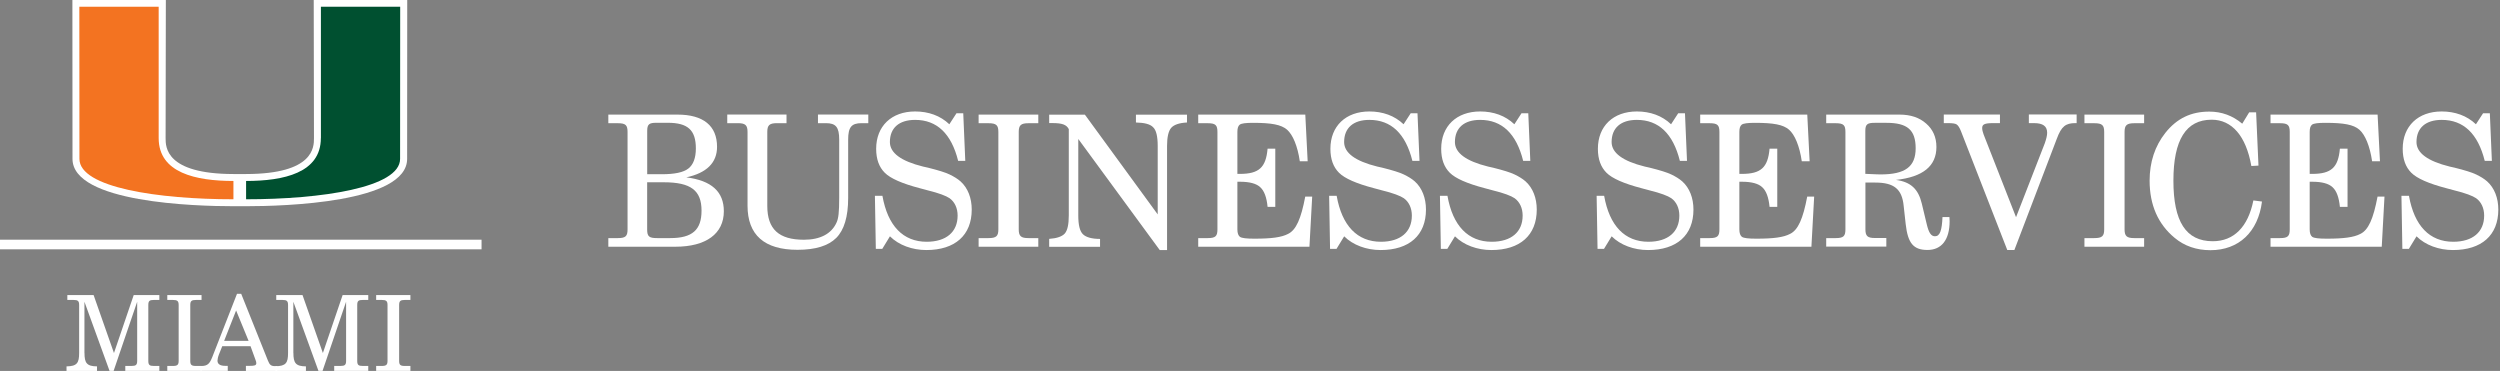 <?xml version="1.0" encoding="UTF-8"?>
<svg id="Layer_1" xmlns="http://www.w3.org/2000/svg" version="1.1" viewBox="0 0 519 77">
  <rect x="0" y="0" width="519" height="77" fill="#808080" stroke="none"/>
  <!-- Generator: Adobe Illustrator 29.1.0, SVG Export Plug-In . SVG Version: 2.1.0 Build 142)  -->
  <defs>
    <style>
      .st0 {
        fill: #005030;
      }

      .st1 {
        fill: #fff;
      }

      .st2 {
        fill: none;
        stroke: #fff;
        stroke-width: 2px;
      }

      .st3 {
        fill: #f37321;
      }
    </style>
  </defs>
  <path class="st1" d="M65.13,0l.05,28.68c0,1.84,0,7.43-14.08,7.45h-1.32s-1.32,0-1.32,0c-14.08-.02-14.08-5.61-14.08-7.45l.05-28.68H15.03l.02,32.98c0,9.12,25.58,9.83,33.42,9.83h2.63c7.84,0,33.42-.71,33.42-9.83l.02-32.98h-19.41Z"/>
  <path class="st0" d="M66.62,28.68V1.4h16.46s-.02,30.49-.02,31.58c0,5.99-16.43,8.39-31.97,8.39,0-.75,0-2.61,0-3.8,7.78-.01,15.52-1.66,15.52-8.89"/>
  <path class="st3" d="M32.94,28.68V1.4h-16.47s.02,30.49.02,31.58c0,5.99,16.43,8.39,31.97,8.39,0-.75,0-2.61,0-3.8-7.78-.01-15.52-1.66-15.52-8.89"/>
  <line class="st2" y1="50.76" x2="99.97" y2="50.76"/>
  <path class="st1" d="M17.54,73.27c0,2.07.46,2.77,2.6,2.79v.94h-6.33v-.94c2.2-.02,2.62-.74,2.62-2.79v-9.95c0-.85-.28-1.05-1.16-1.05h-1.29v-1.02h5.45l4.23,12.04,4.1-12.04h5.32v1.02h-1.16c-.87,0-1.13.2-1.13,1.05v11.6c0,.85.26,1.05,1.13,1.05h1.16v1.02h-7.07v-1.02h1.31c.87,0,1.16-.2,1.16-1.05v-12.28l-4.89,14.35h-.85l-5.21-14.35v10.62Z"/>
  <path class="st1" d="M34.73,75.97h1.18c.89,0,1.18-.22,1.18-1.05v-11.6c0-.83-.28-1.05-1.18-1.05h-1.18v-1.02h7.11v1.02h-1.18c-.89,0-1.16.22-1.16,1.05v11.6c0,.83.26,1.05,1.16,1.05h1.18v1.02h-7.11v-1.02Z"/>
  <path class="st1" d="M49.02,64.44l-2.49,6.33h5.08l-2.6-6.33ZM50.07,60.99l5.56,13.89c.35.85.61,1.13,1.5,1.13.13,0,.28,0,.44,0v.99h-6.52v-1.05h.83c.92,0,1.33-.07,1.33-.57,0-.17-.06-.44-.2-.76l-1-2.75h-5.87l-.68,1.7c-.2.5-.31,1.02-.31,1.31,0,.7.55,1.07,1.59,1.07h.54v1.05h-5.63v-1.02h.17c1.29,0,1.72-.52,2.25-1.85l5.13-13.13h.85Z"/>
  <path class="st1" d="M60.91,73.27c0,2.07.46,2.77,2.6,2.79v.94h-6.33v-.97c2.2-.02,2.62-.71,2.62-2.76v-9.95c0-.85-.28-1.05-1.16-1.05h-1.29v-1.02h5.45l4.23,12.04,4.1-12.04h5.32v1.02h-1.16c-.87,0-1.13.2-1.13,1.05v11.6c0,.85.26,1.05,1.13,1.05h1.16v1.02h-7.07v-1.02h1.31c.87,0,1.16-.2,1.16-1.05v-12.28l-4.89,14.35h-.85l-5.21-14.35v10.62Z"/>
  <path class="st1" d="M78.09,75.97h1.18c.89,0,1.18-.22,1.18-1.05v-11.6c0-.83-.28-1.05-1.18-1.05h-1.18v-1.02h7.11v1.02h-1.18c-.89,0-1.16.22-1.16,1.05v11.6c0,.83.26,1.05,1.16,1.05h1.18v1.02h-7.11v-1.02Z"/>
  <g>
    <path class="st1" d="M126.29,51.22v-1.79h1.98c1.63,0,2.01-.42,2.01-1.82v-20.21c0-1.41-.38-1.82-2.01-1.82h-1.98v-1.79h14.36c5.36,0,8.21,2.32,8.21,6.69,0,3.31-2.17,5.43-6.38,6.34,5.21.65,7.79,2.96,7.79,7.03,0,4.67-3.69,7.37-10.07,7.37h-13.91ZM134.35,36.17h3.04c2.66,0,4.48-.38,5.51-1.18s1.56-2.2,1.56-4.18c0-3.8-1.67-5.32-5.81-5.32h-2.39c-1.48,0-1.9.3-1.9,1.67v9ZM134.35,37.84v9.8c0,1.48.42,1.79,2.09,1.79h2.7c4.6,0,6.5-1.71,6.5-5.7,0-4.22-2.24-5.89-7.86-5.89h-3.42Z"/>
    <path class="st1" d="M150.97,23.78h12.31v1.79h-1.98c-1.56,0-2.01.42-2.01,1.82v15.35c0,4.83,2.39,7.03,7.6,7.03,3.38,0,5.7-1.22,6.76-3.53.42-.87.57-2.13.57-5.28v-11.97c0-2.62-.72-3.42-2.74-3.42h-1.67v-1.79h10.45v1.79h-1.41c-2.09,0-2.77.84-2.77,3.42v12.12c0,3.88-.84,6.65-2.47,8.28s-4.29,2.47-8.05,2.47c-6.88,0-10.37-3.08-10.37-9.16v-15.31c0-1.41-.46-1.82-2.01-1.82h-2.2v-1.79Z"/>
    <path class="st1" d="M183.15,51.67h-1.33l-.19-11.02h1.56c1.1,6.23,4.29,9.54,9.19,9.54,4.07,0,6.42-2.05,6.42-5.43,0-1.56-.61-2.85-1.67-3.61-.72-.49-2.2-1.06-4.52-1.63l-1.71-.46c-3.61-.95-6.04-2.01-7.22-3.19s-1.79-2.81-1.79-4.98c0-4.71,3.19-7.75,8.09-7.75,2.77,0,5.24.87,7.1,2.66l1.48-2.28h1.41l.42,9.88h-1.48c-1.41-5.66-4.41-8.51-8.93-8.51-3.34,0-5.24,1.67-5.24,4.6,0,2.24,2.28,3.95,6.88,5.09l1.03.23c2.13.53,3.61.99,4.48,1.41.87.42,1.63.87,2.28,1.44,1.52,1.37,2.32,3.46,2.32,5.85,0,5.32-3.46,8.4-9.42,8.4-2.93,0-5.74-1.03-7.56-2.85l-1.6,2.62Z"/>
    <path class="st1" d="M203.16,51.22v-1.79h2.05c1.63,0,2.05-.42,2.05-1.82v-20.21c0-1.41-.42-1.82-2.05-1.82h-2.05v-1.79h12.39v1.79h-2.05c-1.56,0-2.01.42-2.01,1.82v20.21c0,1.41.46,1.82,2.01,1.82h2.05v1.79h-12.39Z"/>
    <path class="st1" d="M217.81,51.22v-1.63c1.6-.11,2.66-.49,3.23-1.1.57-.65.84-1.9.84-3.76v-17.93c-.49-.91-1.33-1.25-3.42-1.25h-.65v-1.75h7.41l15.12,20.71v-14.21c0-1.98-.3-3.27-.95-3.88-.61-.65-1.79-.95-3.57-.99v-1.63h10.6v1.63c-1.6.08-2.7.46-3.27,1.1-.57.65-.87,1.9-.87,3.76v21.62h-1.52l-16.91-23.06v15.88c0,1.94.3,3.23.95,3.88.65.65,1.86.99,3.57.99v1.63h-10.56Z"/>
    <path class="st1" d="M248.75,51.22v-1.79h1.98c1.63,0,2.01-.42,2.01-1.82v-20.21c0-1.41-.38-1.82-2.01-1.82h-1.98v-1.79h22.23l.49,9.69h-1.63c-.46-3.15-1.44-5.51-2.66-6.57-1.22-1.03-3.15-1.41-7.07-1.41-1.48,0-2.39.11-2.74.38-.34.27-.49.76-.49,1.52v8.7h.53c3.95,0,5.4-1.33,5.74-5.24h1.6v12.08h-1.6c-.19-1.94-.68-3.31-1.52-4.07-.8-.76-2.2-1.14-4.22-1.14h-.53v9.88c0,.8.19,1.29.53,1.56.38.27,1.37.38,3,.38,3.53,0,5.62-.27,6.99-.99,1.67-.8,2.7-3.15,3.57-7.75h1.44l-.57,10.41h-23.1Z"/>
    <path class="st1" d="M277.45,51.67h-1.33l-.19-11.02h1.56c1.1,6.23,4.29,9.54,9.19,9.54,4.07,0,6.42-2.05,6.42-5.43,0-1.56-.61-2.85-1.67-3.61-.72-.49-2.2-1.06-4.52-1.63l-1.71-.46c-3.61-.95-6.04-2.01-7.22-3.19s-1.79-2.81-1.79-4.98c0-4.71,3.19-7.75,8.09-7.75,2.77,0,5.24.87,7.1,2.66l1.48-2.28h1.41l.42,9.88h-1.48c-1.41-5.66-4.41-8.51-8.93-8.51-3.34,0-5.24,1.67-5.24,4.6,0,2.24,2.28,3.95,6.88,5.09l1.03.23c2.13.53,3.61.99,4.48,1.41.87.42,1.63.87,2.28,1.44,1.52,1.37,2.32,3.46,2.32,5.85,0,5.32-3.46,8.4-9.42,8.4-2.93,0-5.74-1.03-7.56-2.85l-1.6,2.62Z"/>
    <path class="st1" d="M300.45,51.67h-1.33l-.19-11.02h1.56c1.1,6.23,4.29,9.54,9.19,9.54,4.07,0,6.42-2.05,6.42-5.43,0-1.56-.61-2.85-1.67-3.61-.72-.49-2.2-1.06-4.52-1.63l-1.71-.46c-3.61-.95-6.04-2.01-7.22-3.19s-1.79-2.81-1.79-4.98c0-4.71,3.19-7.75,8.09-7.75,2.77,0,5.24.87,7.1,2.66l1.48-2.28h1.41l.42,9.88h-1.48c-1.41-5.66-4.41-8.51-8.93-8.51-3.34,0-5.24,1.67-5.24,4.6,0,2.24,2.28,3.95,6.88,5.09l1.03.23c2.13.53,3.61.99,4.48,1.41.87.42,1.63.87,2.28,1.44,1.52,1.37,2.32,3.46,2.32,5.85,0,5.32-3.46,8.4-9.42,8.4-2.93,0-5.74-1.03-7.56-2.85l-1.6,2.62Z"/>
    <path class="st1" d="M332.98,51.67h-1.33l-.19-11.02h1.56c1.1,6.23,4.29,9.54,9.19,9.54,4.07,0,6.42-2.05,6.42-5.43,0-1.56-.61-2.85-1.67-3.61-.72-.49-2.2-1.06-4.52-1.63l-1.71-.46c-3.61-.95-6.04-2.01-7.22-3.19s-1.79-2.81-1.79-4.98c0-4.71,3.19-7.75,8.09-7.75,2.77,0,5.24.87,7.1,2.66l1.48-2.28h1.41l.42,9.88h-1.48c-1.41-5.66-4.41-8.51-8.93-8.51-3.34,0-5.24,1.67-5.24,4.6,0,2.24,2.28,3.95,6.88,5.09l1.03.23c2.13.53,3.61.99,4.48,1.41.87.42,1.63.87,2.28,1.44,1.52,1.37,2.32,3.46,2.32,5.85,0,5.32-3.46,8.4-9.42,8.4-2.93,0-5.74-1.03-7.56-2.85l-1.6,2.62Z"/>
    <path class="st1" d="M352.96,51.22v-1.79h1.98c1.63,0,2.01-.42,2.01-1.82v-20.21c0-1.41-.38-1.82-2.01-1.82h-1.98v-1.79h22.23l.49,9.69h-1.63c-.46-3.15-1.44-5.51-2.66-6.57-1.22-1.03-3.15-1.41-7.07-1.41-1.48,0-2.39.11-2.74.38-.34.27-.49.76-.49,1.52v8.7h.53c3.95,0,5.4-1.33,5.74-5.24h1.6v12.08h-1.6c-.19-1.94-.68-3.31-1.52-4.07-.8-.76-2.2-1.14-4.22-1.14h-.53v9.88c0,.8.19,1.29.53,1.56.38.27,1.37.38,3,.38,3.53,0,5.62-.27,6.99-.99,1.67-.8,2.7-3.15,3.57-7.75h1.44l-.57,10.41h-23.1Z"/>
    <path class="st1" d="M379.12,51.22v-1.79h1.98c1.63,0,2.01-.42,2.01-1.82v-20.21c0-1.41-.38-1.82-2.01-1.82h-1.98v-1.79h15.2c2.32,0,4.14.61,5.55,1.86,1.41,1.22,2.13,2.85,2.13,4.86,0,3.95-2.77,6.23-8.4,6.84,3.08.42,4.64,1.9,5.36,4.9l1.03,4.29c.42,1.79.91,2.51,1.71,2.51,1.03,0,1.44-1.22,1.56-3.99h1.44c0,.19.04.68.04.87,0,3.84-1.67,5.96-4.6,5.96s-4.07-1.41-4.52-5.36l-.42-3.8c-.34-3.46-1.98-4.83-5.89-4.83h-2.05v9.69c0,1.41.42,1.82,1.98,1.82h2.36v1.79h-12.46ZM387.25,36.09l1.86.08c.3,0,.57.04,1.29.04,5.13,0,7.29-1.6,7.29-5.43s-1.75-5.28-6.04-5.28h-2.47c-1.52,0-1.94.3-1.94,1.67v8.93Z"/>
    <path class="st1" d="M418.19,51.9h-1.48l-9.61-24.66c-.3-.76-.61-1.22-.91-1.41-.27-.19-.87-.27-1.82-.27h-.84v-1.79h11.66v1.79h-1.41c-1.82,0-2.28.27-2.28,1.03,0,.34.11.84.3,1.33l6.73,17.17,5.97-15.35c.3-.87.49-1.6.49-2.17,0-1.37-.87-2.01-2.74-2.01h-1.06v-1.79h9.92v1.79h-.27c-1.98,0-2.89.65-3.84,3.23l-8.81,23.1Z"/>
    <path class="st1" d="M432.73,51.22v-1.79h2.05c1.63,0,2.05-.42,2.05-1.82v-20.21c0-1.41-.42-1.82-2.05-1.82h-2.05v-1.79h12.39v1.79h-2.05c-1.56,0-2.01.42-2.01,1.82v20.21c0,1.41.46,1.82,2.01,1.82h2.05v1.79h-12.39Z"/>
    <path class="st1" d="M469.59,41.83c-.8,6.34-4.83,10.11-10.71,10.11-2.89,0-5.4-.87-7.41-2.55-3.46-2.85-5.21-6.84-5.21-11.89,0-3.84,1.1-7.18,3.27-9.92,2.39-3,5.32-4.41,9.12-4.41,2.58,0,4.86.84,6.84,2.51l1.44-2.36h1.44l.49,11.06-1.48.08c-1.1-6.23-4.03-9.61-8.24-9.61-5.32,0-7.94,4.18-7.94,12.65s2.58,12.58,8.17,12.58c4.37,0,7.33-2.96,8.43-8.47l1.79.23Z"/>
    <path class="st1" d="M471.36,51.22v-1.79h1.98c1.63,0,2.01-.42,2.01-1.82v-20.21c0-1.41-.38-1.82-2.01-1.82h-1.98v-1.79h22.23l.49,9.69h-1.63c-.46-3.15-1.44-5.51-2.66-6.57-1.22-1.03-3.15-1.41-7.07-1.41-1.48,0-2.39.11-2.74.38-.34.27-.49.76-.49,1.52v8.7h.53c3.95,0,5.4-1.33,5.74-5.24h1.59v12.08h-1.59c-.19-1.94-.68-3.31-1.52-4.07-.8-.76-2.2-1.14-4.22-1.14h-.53v9.88c0,.8.19,1.29.53,1.56.38.27,1.37.38,3,.38,3.53,0,5.62-.27,6.99-.99,1.67-.8,2.7-3.15,3.57-7.75h1.44l-.57,10.41h-23.1Z"/>
    <path class="st1" d="M500.06,51.67h-1.33l-.19-11.02h1.56c1.1,6.23,4.29,9.54,9.19,9.54,4.07,0,6.42-2.05,6.42-5.43,0-1.56-.61-2.85-1.67-3.61-.72-.49-2.2-1.06-4.52-1.63l-1.71-.46c-3.61-.95-6.04-2.01-7.22-3.19s-1.79-2.81-1.79-4.98c0-4.71,3.19-7.75,8.09-7.75,2.77,0,5.24.87,7.11,2.66l1.48-2.28h1.41l.42,9.88h-1.48c-1.41-5.66-4.41-8.51-8.93-8.51-3.34,0-5.24,1.67-5.24,4.6,0,2.24,2.28,3.95,6.88,5.09l1.03.23c2.13.53,3.61.99,4.48,1.41s1.63.87,2.28,1.44c1.52,1.37,2.32,3.46,2.32,5.85,0,5.32-3.46,8.4-9.42,8.4-2.93,0-5.74-1.03-7.56-2.85l-1.6,2.62Z"/>
  </g>
</svg>